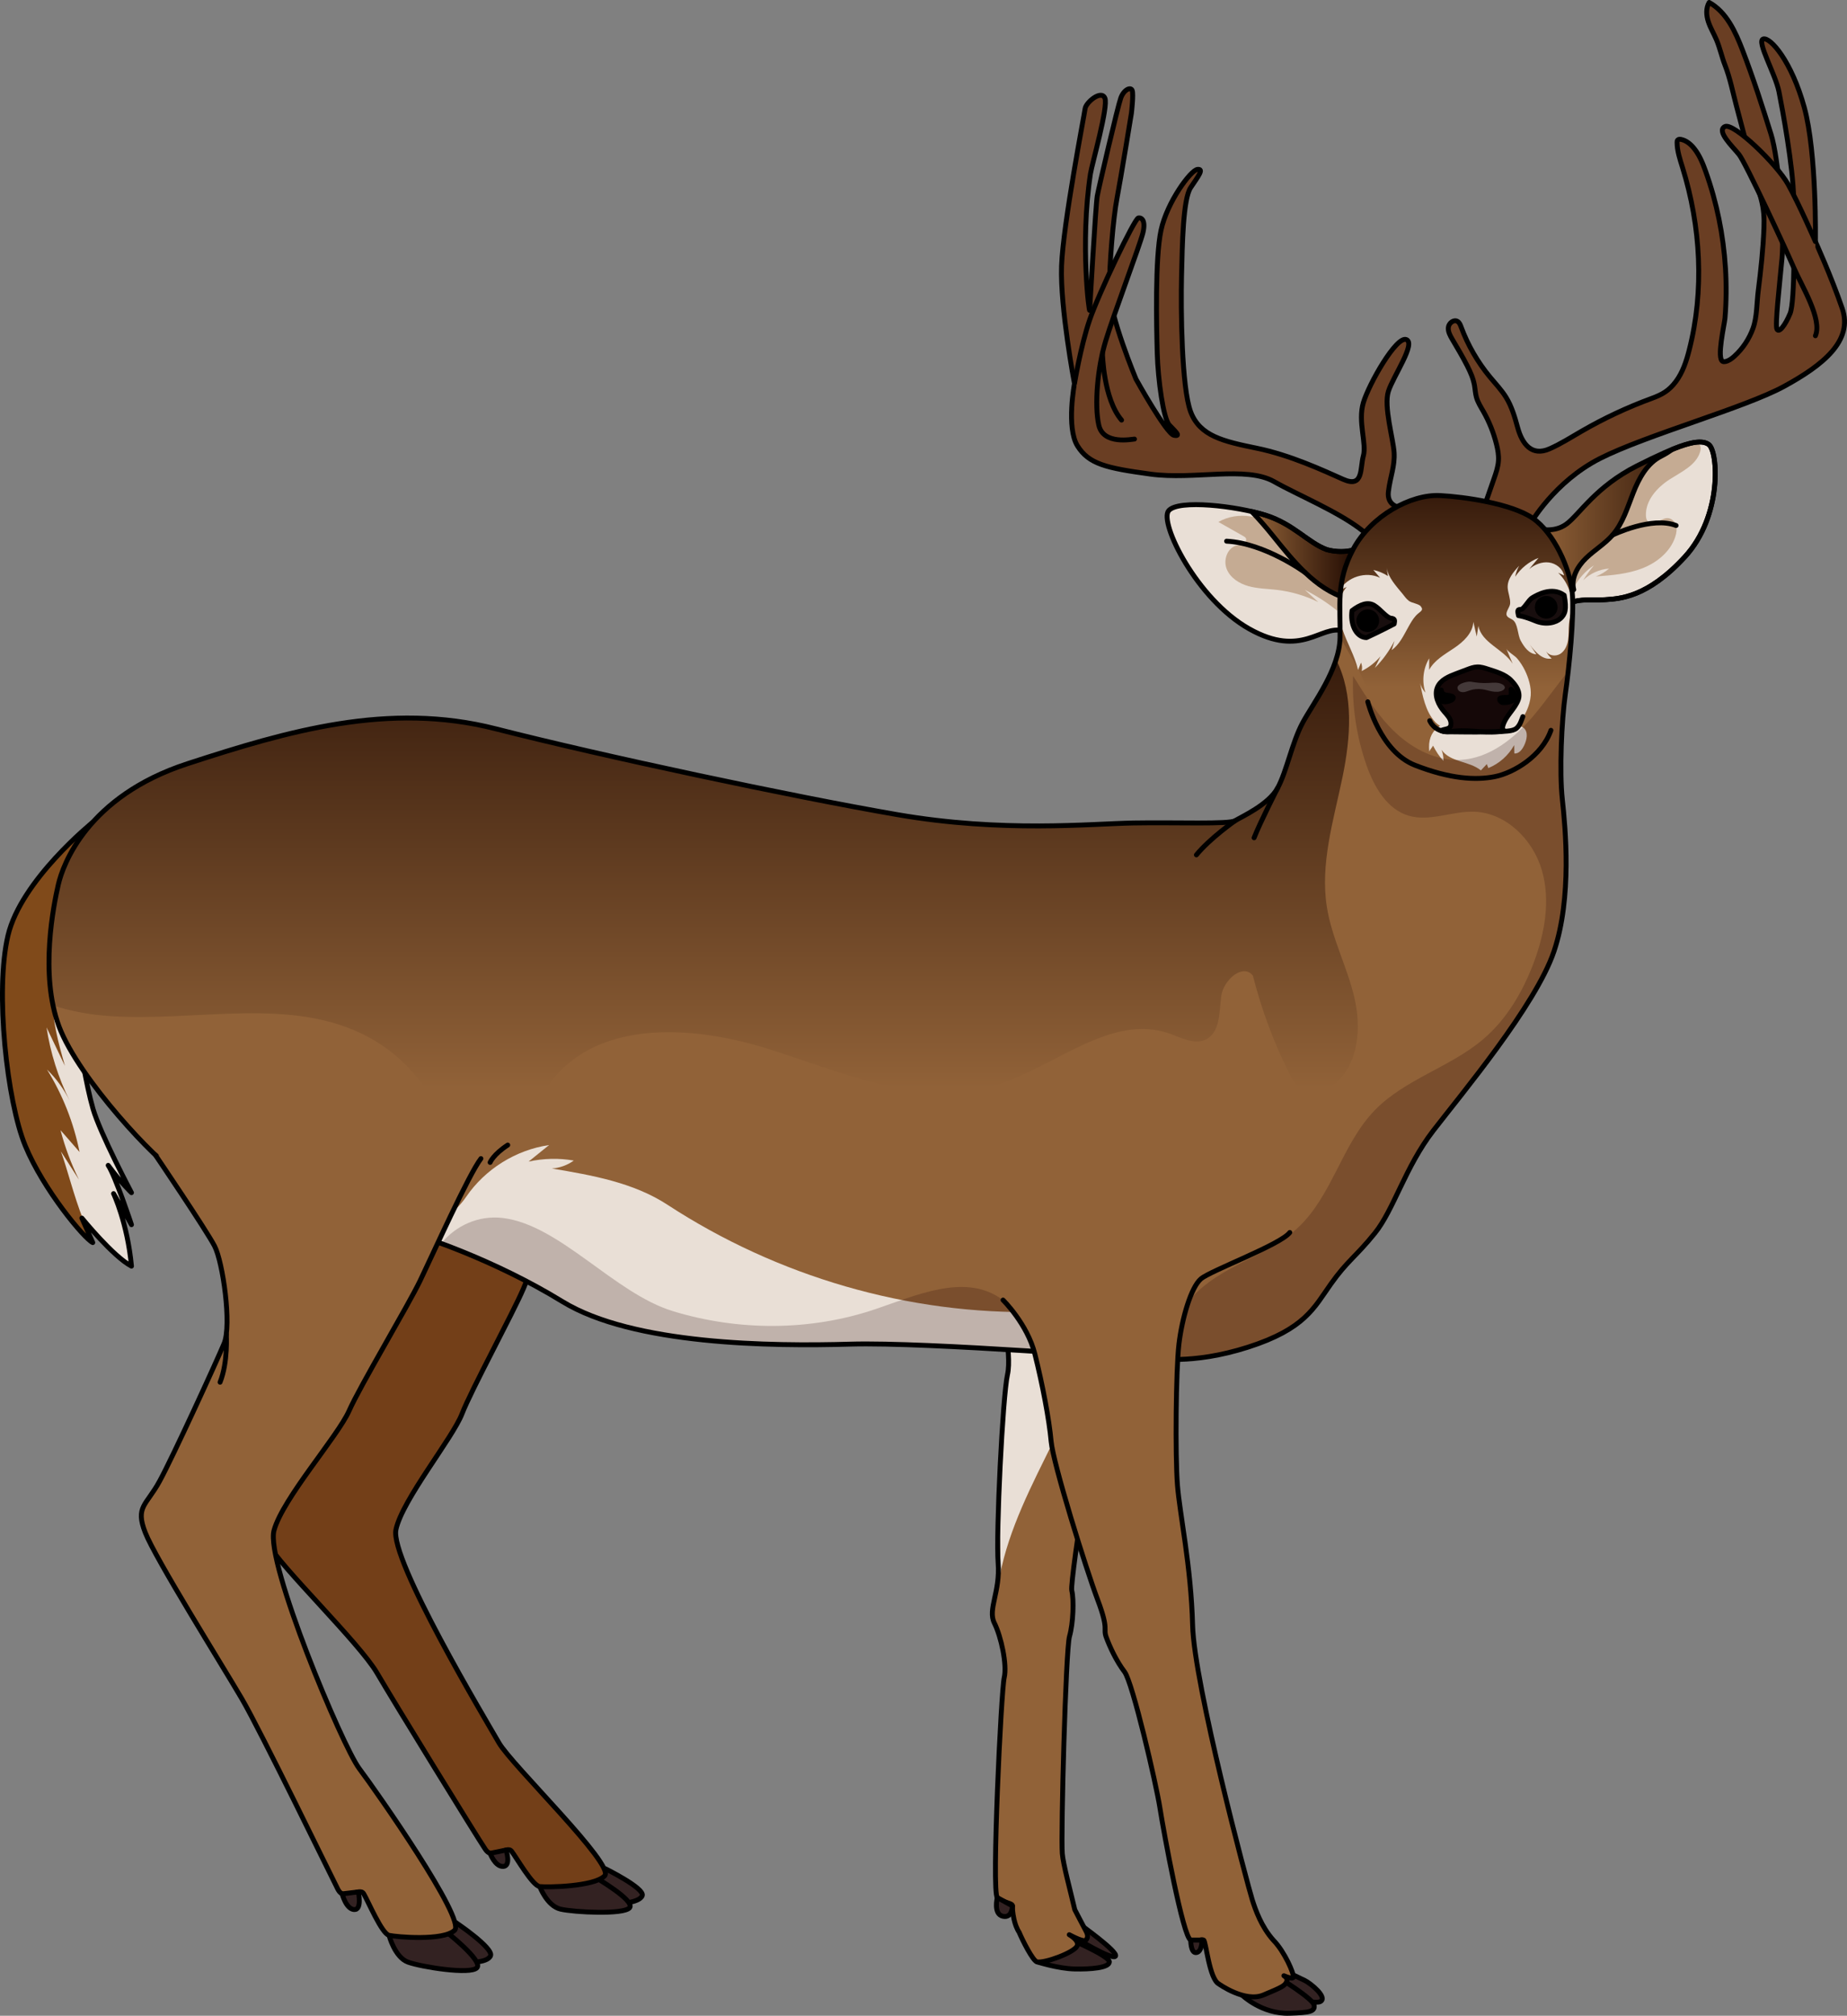 <?xml version="1.0" encoding="utf-8"?>
<!-- Generator: Adobe Illustrator 22.0.0, SVG Export Plug-In . SVG Version: 6.00 Build 0)  -->
<svg version="1.1" id="Layer_1" xmlns="http://www.w3.org/2000/svg" xmlns:xlink="http://www.w3.org/1999/xlink" x="0px" y="0px"
	 width="377.52px" height="411.747px" viewBox="0 0 377.52 411.747" enable-background="new 0 0 377.52 411.747"
	 xml:space="preserve">
<rect x="0" y="0" width="377.52" height="411.747" fill="#808080" stroke="none"/>
<g>
	<g>
		<path fill="#332222" stroke="#000000" stroke-linecap="round" stroke-linejoin="round" stroke-miterlimit="10" d="M93.182,392.719
			c0,0,7.737,5.192,7.081,6.78c-0.656,1.589-5.188,1.341-5.188,1.341l-6.604-3.85l-0.299-3.885L93.182,392.719z"/>
		<path fill="#332222" stroke="#000000" stroke-linecap="round" stroke-linejoin="round" stroke-miterlimit="10" d="M79.521,395.32
			c0,0,1.156,4.492,3.877,5.478s12.807,2.602,14.095,1.136c1.288-1.466-6.492-7.499-6.492-7.499L79.521,395.32z"/>
		<path fill="#332222" stroke="#000000" stroke-linecap="round" stroke-linejoin="round" stroke-miterlimit="10" d="
			M123.733,381.716c0,0,8.075,3.99,7.538,5.494c-0.537,1.505-5.066,1.705-5.066,1.705l-6.851-2.878l-0.58-3.5L123.733,381.716z"/>
		<path fill="#332222" stroke="#000000" stroke-linecap="round" stroke-linejoin="round" stroke-miterlimit="10" d="
			M110.328,385.361c0,0,1.476,3.971,4.256,4.612s12.933,1.162,14.108-0.291c1.175-1.453-7.004-6.202-7.004-6.202L110.328,385.361z"
			/>
		<path fill="#332222" stroke="#000000" stroke-linecap="round" stroke-linejoin="round" stroke-miterlimit="10" d="
			M262.375,402.494c0,0,3.178,1.477,4.354,2.068c1.177,0.591,4.649,3.396,3.181,4.267c-1.467,0.872-10.482-2.034-10.482-2.034
			L262.375,402.494z"/>
		<path fill="#332222" stroke="#000000" stroke-linecap="round" stroke-linejoin="round" stroke-miterlimit="10" d="
			M211.972,400.742c0,0,4.315,1.376,7.653,1.453c3.339,0.077,7.075-0.236,7.119-1.442s-7.968-4.601-7.968-4.601L211.972,400.742z"/>
		<path fill="#332222" stroke="#000000" stroke-linecap="round" stroke-linejoin="round" stroke-miterlimit="10" d="M219.58,395.709
			c0,0,7.708,4.744,8.415,3.882c0.706-0.862-7.478-6.657-7.478-6.657L219.58,395.709z"/>
		<path fill="#332222" stroke="#000000" stroke-linecap="round" stroke-linejoin="round" stroke-miterlimit="10" d="
			M253.887,407.537c0,0,4.011,3.89,9.67,3.704c4.133-0.136,5.282-0.347,5.035-1.674s-7.239-5.609-7.239-5.609L253.887,407.537z"/>
		<path fill="#733F18" d="M51.254,245.07c0,0,11.434,12.928,13.37,15.754c1.936,2.825,4.679,14.325,3.383,17.896
			s-8.731,21.999-11.083,26.792c-2.352,4.794-4.597,5.165-2.153,9.794c2.444,4.629,18.72,20.316,22.282,26.415
			c3.562,6.1,20.496,33.591,22.16,36.042c1.664,2.451,4.336-0.928,5.347,0.373c1.012,1.301,4.271,7.053,5.767,7.224
			c1.496,0.172,11.123,0.046,13.268-2.197c2.145-2.243-18.969-22.571-21.617-27.166c-2.648-4.595-22.347-37.468-21.048-43.556
			c1.299-6.087,11.585-18.696,13.495-23.626s10.43-20.602,12.545-25.566c2.114-4.964,8.322-20.672,10.536-23.765"/>
		<path fill="none" stroke="#000000" stroke-linecap="round" stroke-linejoin="round" stroke-miterlimit="10" d="M51.254,245.07
			c0,0,11.434,12.928,13.37,15.754c1.936,2.825,4.679,14.325,3.383,17.896s-8.731,21.999-11.083,26.792
			c-2.352,4.794-4.597,5.165-2.153,9.794c2.444,4.629,18.72,20.316,22.282,26.415c3.562,6.1,20.496,33.591,22.16,36.042
			c1.664,2.451,4.336-0.928,5.347,0.373c1.012,1.301,4.271,7.053,5.767,7.224c1.496,0.172,11.123,0.046,13.268-2.197
			c2.145-2.243-18.969-22.571-21.617-27.166c-2.648-4.595-22.347-37.468-21.048-43.556c1.299-6.087,11.585-18.696,13.495-23.626
			s10.43-20.602,12.545-25.566c2.114-4.964,8.322-20.672,10.536-23.765"/>
		<path fill="#332222" stroke="#000000" stroke-linecap="round" stroke-linejoin="round" stroke-miterlimit="10" d="
			M100.176,378.568c0,0,1.005,2.749,2.672,2.683c1.667-0.066,0.593-3.351,0.593-3.351L100.176,378.568z"/>
		<path fill="#6A3E23" d="M286.259,103.665c0,0-2.859-0.194-2.471-3.283c0.388-3.088,1.319-5.106,1.164-7.899
			s-2.172-9.466-1.164-12.57c1.009-3.104,5.676-9.776,3.652-10.552s-7.609,9-8.773,12.88s0.699,8.38,0,10.863
			c-0.699,2.483,0.077,6.673-4.113,4.811s-10.863-4.966-17.69-6.362c-6.828-1.397-11.638-2.483-13.501-7.449
			s-2.017-20.949-1.862-27.622s0.31-15.828,1.862-18.156c1.552-2.328,2.793-3.879,1.397-3.724
			c-1.397,0.155-6.207,6.673-7.449,12.414c-1.241,5.742-0.931,19.708-0.776,25.139c0.155,5.431,1.241,13.376,2.483,14.68
			c1.241,1.304,2.483,2.39,0.931,2.079c-1.552-0.31-7.759-11.483-7.759-11.483s-5.431-13.035-5.431-18.311
			s0.776-14.587,1.552-18.622c0.776-4.035,2.948-17.38,2.948-17.38s0.466-3.879,0.155-4.655c-0.31-0.776-1.707-0.155-2.328,1.552
			c-0.621,1.707-4.5,18.311-4.811,20.018c-0.31,1.707-1.552,23.277-1.552,23.277c-0.025,1.272-2.017-13.345,0.155-27.777
			c0.301-2.001,3.724-13.811,2.948-15.518s-3.879,0.931-4.035,2.173c-0.155,1.241-4.5,23.587-4.811,32.122
			s2.638,24.053,2.638,24.053s-1.707,9,0.621,12.725c2.328,3.724,5.897,4.525,14.897,5.754s19.553-1.719,25.294,1.539
			c4.907,2.785,13.215,6.137,18.239,10.153"/>
		<path fill="none" stroke="#000000" stroke-linecap="round" stroke-linejoin="round" stroke-miterlimit="10" d="M286.259,103.665
			c0,0-2.859-0.194-2.471-3.283c0.388-3.088,1.319-5.106,1.164-7.899s-2.172-9.466-1.164-12.57
			c1.009-3.104,5.676-9.776,3.652-10.552s-7.609,9-8.773,12.88s0.699,8.38,0,10.863c-0.699,2.483,0.077,6.673-4.113,4.811
			s-10.863-4.966-17.69-6.362c-6.828-1.397-11.638-2.483-13.501-7.449s-2.017-20.949-1.862-27.622s0.31-15.828,1.862-18.156
			c1.552-2.328,2.793-3.879,1.397-3.724c-1.397,0.155-6.207,6.673-7.449,12.414c-1.241,5.742-0.931,19.708-0.776,25.139
			c0.155,5.431,1.241,13.376,2.483,14.68c1.241,1.304,2.483,2.39,0.931,2.079c-1.552-0.31-7.759-11.483-7.759-11.483
			s-5.431-13.035-5.431-18.311s0.776-14.587,1.552-18.622c0.776-4.035,2.948-17.38,2.948-17.38s0.466-3.879,0.155-4.655
			c-0.31-0.776-1.707-0.155-2.328,1.552c-0.621,1.707-4.5,18.311-4.811,20.018c-0.31,1.707-1.552,23.277-1.552,23.277
			c-0.025,1.272-2.017-13.345,0.155-27.777c0.301-2.001,3.724-13.811,2.948-15.518s-3.879,0.931-4.035,2.173
			c-0.155,1.241-4.5,23.587-4.811,32.122s2.638,24.053,2.638,24.053s-1.707,9,0.621,12.725c2.328,3.724,5.897,4.525,14.897,5.754
			s19.553-1.719,25.294,1.539c4.907,2.785,13.215,6.137,18.239,10.153"/>
		<path fill="#6A3E23" d="M231.881,89.69c-0.466,0-6.362,1.272-7.293-2.855s-0.242-11.75,1.397-17.163
			c1.638-5.413,6.983-19.553,7.604-22.035c0.621-2.483-0.155-3.259-0.931-3.104c-0.776,0.155-8.069,15.363-9.931,20.794
			s-3.104,13.035-3.104,13.035"/>
		<path fill="none" stroke="#000000" stroke-linecap="round" stroke-linejoin="round" stroke-miterlimit="10" d="M231.881,89.69
			c-0.466,0-6.362,1.272-7.293-2.855s-0.242-11.75,1.397-17.163c1.638-5.413,6.983-19.553,7.604-22.035
			c0.621-2.483-0.155-3.259-0.931-3.104c-0.776,0.155-8.069,15.363-9.931,20.794s-3.104,13.035-3.104,13.035"/>
		<path fill="none" stroke="#000000" stroke-linecap="round" stroke-linejoin="round" stroke-miterlimit="10" d="M225.336,72.149
			c0,0,0.182,9.317,3.907,13.662"/>
		<path fill="#E9DFD6" d="M277.267,133.432c0,0,1.654-3.268-2.813-4.563c-4.466-1.295-8.334,5.65-19.109-0.407
			c-10.774-6.056-18.45-21.76-16.489-24.136c1.961-2.375,14.004-0.938,19.824,0.916c5.819,1.854,8.656,5.626,12.511,7.023
			c0,0,3.327,1.067,6.556-0.315"/>
		<path fill="#C5AB93" d="M273.294,124.725c-2.035-1.633-4.241-3.053-6.571-4.228c0.907,0.829,1.814,1.657,2.721,2.486
			c-2.652-1.303-5.527-2.15-8.462-2.493c-1.947-0.227-3.934-0.238-5.821-0.767c-1.887-0.53-3.728-1.699-4.443-3.524
			c-0.715-1.825,0.149-4.29,2.046-4.784c0.454-0.118,0.943-0.126,1.363-0.335c0.42-0.209,0.745-0.736,0.518-1.147
			c-0.108-0.195-0.311-0.314-0.505-0.423c-1.701-0.964-3.403-1.928-5.104-2.892c3.949-2.277,9.44-1.399,12.482,1.996
			c2.141,2.39,5.031,2.967,7.191,5.34c1.098,1.206,1.921,2.631,2.881,3.949c0.962,1.321,2.063,2.537,3.224,3.687"/>
		<linearGradient id="SVGID_1_" gradientUnits="userSpaceOnUse" x1="255.823" y1="115.244" x2="277.747" y2="115.244">
			<stop  offset="0" style="stop-color:#916238"/>
			<stop  offset="1" style="stop-color:#1E0800"/>
		</linearGradient>
		<path fill="url(#SVGID_1_)" d="M271.191,112.266c-3.854-1.398-6.691-5.169-12.511-7.023c-0.837-0.267-1.811-0.522-2.857-0.762
			c1.572,1.598,3.036,3.33,4.422,5.045c4.153,5.138,8.543,10.681,14.842,12.673c0.366,1.583-0.517,0.903,0.539,2.138
			c0.492,0.576,1.153,1.249,1.807,1.669l0.314-14.056C274.517,113.333,271.191,112.266,271.191,112.266z"/>
		<path fill="none" stroke="#000000" stroke-linecap="round" stroke-linejoin="round" stroke-miterlimit="10" d="M271.191,112.266
			c-3.854-1.398-6.691-5.169-12.511-7.023c-0.837-0.267-1.811-0.522-2.857-0.762c1.572,1.598,3.036,3.33,4.422,5.045
			c4.153,5.138,8.543,10.681,14.842,12.673c0.366,1.583-0.517,0.903,0.539,2.138c0.492,0.576,1.153,1.249,1.807,1.669l0.314-14.056
			C274.517,113.333,271.191,112.266,271.191,112.266z"/>
		<path fill="none" stroke="#000000" stroke-linecap="round" stroke-linejoin="round" stroke-miterlimit="10" d="M277.267,133.432
			c0,0,1.654-3.268-2.813-4.563c-4.466-1.295-8.334,5.65-19.109-0.407c-10.774-6.056-18.45-21.76-16.489-24.136
			c1.961-2.375,14.004-0.938,19.824,0.916c5.819,1.854,8.656,5.626,12.511,7.023c0,0,3.327,1.067,6.556-0.315"/>
		<path fill="#6A3E23" d="M312.817,106.967c0,0,4.862-8.587,14.276-13.345c9.414-4.759,29.588-10.345,37.553-14.69
			c7.966-4.345,14.173-9.311,11.897-15.932s-5.483-13.656-5.483-13.656s0.31-18.001-2.276-27.415
			c-2.586-9.414-6.931-14.38-8.38-13.966c-1.448,0.414,2.483,7.138,3.207,10.759c0.724,3.621,2.897,15.414,3,21.725
			c0.103,6.311,0.31,21.104-0.724,23.587c-1.035,2.483-2.276,4.035-2.69,3.207c-0.414-0.828,0.517-8.88,1.035-14.475
			s-0.672-20.308-2.24-25.336c-1.798-5.766-3.651-11.518-5.819-17.155c-1.458-3.791-3.275-7.811-6.83-9.775
			c-0.686,1.162-0.592,2.64-0.172,3.923c0.42,1.283,1.132,2.448,1.66,3.69c0.716,1.687,1.086,3.501,1.755,5.207
			c1.045,2.662,1.601,5.569,2.334,8.333c1.131,4.264,2.262,8.527,3.392,12.791c0.551,2.078,1.103,4.156,1.654,6.235
			c0.55,2.075,0.66,3.774,0.574,5.934c-0.169,4.264-0.62,8.511-1.159,12.742c-0.312,2.453-0.237,5.39-1.07,7.695
			c-0.788,2.181-2.102,4.176-3.826,5.731c-0.531,0.479-1.128,0.931-1.829,1.069c-0.167,0.033-0.344,0.046-0.504-0.011
			c-1.355-0.486,0.33-7.636,0.429-8.862c0.273-3.403,0.303-6.825,0.092-10.233c-0.417-6.735-1.774-13.414-4.055-19.765
			c-0.596-1.66-1.27-3.327-2.381-4.697c-0.683-0.843-1.571-1.582-2.633-1.803c-0.245-0.051-0.542-0.057-0.701,0.137
			c-0.107,0.131-0.117,0.314-0.116,0.483c0.007,1.748,0.587,3.436,1.106,5.105c3.746,12.058,4.493,25.144,1.353,37.373
			c-0.573,2.231-1.322,4.517-2.72,6.379c-1.402,1.867-2.79,2.642-4.929,3.425c-4.961,1.817-9.764,4.063-14.336,6.709
			c-2.148,1.243-4.253,2.578-6.522,3.583c-3.714,1.646-5.638-1.054-6.539-4.338c-0.582-2.119-1.199-4.262-2.346-6.137
			c-0.929-1.518-2.175-2.81-3.31-4.18c-2.523-3.044-4.526-6.516-5.899-10.223c-0.161-0.435-0.341-0.907-0.739-1.144
			c-0.75-0.447-1.748,0.323-1.864,1.188c-0.116,0.865,0.339,1.693,0.781,2.445c1.058,1.802,2.137,3.594,3.081,5.458
			c0.634,1.251,1.212,2.55,1.461,3.93c0.148,0.819,0.179,1.661,0.401,2.462c0.291,1.046,0.893,1.973,1.429,2.917
			c1.195,2.101,2.099,4.367,2.68,6.713c0.27,1.093,0.472,2.216,0.402,3.34c-0.079,1.276-0.505,2.502-0.926,3.709
			c-0.84,2.407-1.68,4.813-2.52,7.22"/>
		<path fill="none" stroke="#000000" stroke-linecap="round" stroke-linejoin="round" stroke-miterlimit="10" d="M312.817,106.967
			c0,0,4.862-8.587,14.276-13.345c9.414-4.759,29.588-10.345,37.553-14.69c7.966-4.345,14.173-9.311,11.897-15.932
			s-5.483-13.656-5.483-13.656s0.31-18.001-2.276-27.415c-2.586-9.414-6.931-14.38-8.38-13.966
			c-1.448,0.414,2.483,7.138,3.207,10.759c0.724,3.621,2.897,15.414,3,21.725c0.103,6.311,0.31,21.104-0.724,23.587
			c-1.035,2.483-2.276,4.035-2.69,3.207c-0.414-0.828,0.517-8.88,1.035-14.475s-0.672-20.308-2.24-25.336
			c-1.798-5.766-3.651-11.518-5.819-17.155c-1.458-3.791-3.275-7.811-6.83-9.775c-0.686,1.162-0.592,2.64-0.172,3.923
			c0.42,1.283,1.132,2.448,1.66,3.69c0.716,1.687,1.086,3.501,1.755,5.207c1.045,2.662,1.601,5.569,2.334,8.333
			c1.131,4.264,2.262,8.527,3.392,12.791c0.551,2.078,1.103,4.156,1.654,6.235c0.55,2.075,0.66,3.774,0.574,5.934
			c-0.169,4.264-0.62,8.511-1.159,12.742c-0.312,2.453-0.237,5.39-1.07,7.695c-0.788,2.181-2.102,4.176-3.826,5.731
			c-0.531,0.479-1.128,0.931-1.829,1.069c-0.167,0.033-0.344,0.046-0.504-0.011c-1.355-0.486,0.33-7.636,0.429-8.862
			c0.273-3.403,0.303-6.825,0.092-10.233c-0.417-6.735-1.774-13.414-4.055-19.765c-0.596-1.66-1.27-3.327-2.381-4.697
			c-0.683-0.843-1.571-1.582-2.633-1.803c-0.245-0.051-0.542-0.057-0.701,0.137c-0.107,0.131-0.117,0.314-0.116,0.483
			c0.007,1.748,0.587,3.436,1.106,5.105c3.746,12.058,4.493,25.144,1.353,37.373c-0.573,2.231-1.322,4.517-2.72,6.379
			c-1.402,1.867-2.79,2.642-4.929,3.425c-4.961,1.817-9.764,4.063-14.336,6.709c-2.148,1.243-4.253,2.578-6.522,3.583
			c-3.714,1.646-5.638-1.054-6.539-4.338c-0.582-2.119-1.199-4.262-2.346-6.137c-0.929-1.518-2.175-2.81-3.31-4.18
			c-2.523-3.044-4.526-6.516-5.899-10.223c-0.161-0.435-0.341-0.907-0.739-1.144c-0.75-0.447-1.748,0.323-1.864,1.188
			c-0.116,0.865,0.339,1.693,0.781,2.445c1.058,1.802,2.137,3.594,3.081,5.458c0.634,1.251,1.212,2.55,1.461,3.93
			c0.148,0.819,0.179,1.661,0.401,2.462c0.291,1.046,0.893,1.973,1.429,2.917c1.195,2.101,2.099,4.367,2.68,6.713
			c0.27,1.093,0.472,2.216,0.402,3.34c-0.079,1.276-0.505,2.502-0.926,3.709c-0.84,2.407-1.68,4.813-2.52,7.22"/>
		<path fill="#804A1A" d="M18.962,167.959c0,0-14.641,11.779-17.331,23.131c-2.69,11.353-0.207,33.865,3.517,42.909
			c3.724,9.044,12.109,19.049,13.813,19.819c-2.227-5.003-2.227-5.003-2.227-5.003s6.414,7.889,10.138,9.813
			c-0.828-8.851-3.66-14.816-3.66-14.816l3.66,6.35c0,0-3.31-10.006-4.759-12.122c2.69,3.656,4.759,5.58,4.759,5.58
			s-6.414-12.122-7.862-17.125c-1.448-5.003-2.69-13.201-2.69-13.201l3.104-11.62L18.962,167.959z"/>
		<path fill="#E9DFD6" d="M26.874,243.62c0,0-6.414-12.122-7.862-17.125c-1.448-5.003-2.69-13.201-2.69-13.201l3.104-11.62
			l-0.012-0.862c-1.127-3.44-2.255-6.879-3.382-10.319c-3.641,3.174-5.253,8.192-5.321,13.022c-0.068,4.83,1.229,9.565,2.562,14.208
			c-1.254-2.621-2.508-5.241-3.762-7.862c0.79,5.201,2.392,10.277,4.731,14.989c-1.164-2.372-2.74-4.541-4.635-6.381
			c3.197,5.157,5.462,10.891,6.652,16.841c-1.297-1.485-2.593-2.969-3.89-4.454c0.911,3.482,2.175,6.872,3.768,10.101
			c-1.231-1.923-2.462-3.847-3.692-5.77c1.341,3.67,2.634,9.087,4.568,13.966c1.266,1.522,6.596,7.79,9.861,9.477
			c-0.828-8.851-3.66-14.816-3.66-14.816l3.66,6.35c0,0-3.311-10.006-4.759-12.122C24.804,241.696,26.874,243.62,26.874,243.62z"/>
		<path fill="none" stroke="#000000" stroke-linecap="round" stroke-linejoin="round" stroke-miterlimit="10" d="M18.962,167.959
			c0,0-14.641,11.779-17.331,23.131c-2.69,11.353-0.207,33.865,3.517,42.909c3.724,9.044,12.109,19.049,13.813,19.819
			c-2.227-5.003-2.227-5.003-2.227-5.003s6.414,7.889,10.138,9.813c-0.828-8.851-3.66-14.816-3.66-14.816l3.66,6.35
			c0,0-3.31-10.006-4.759-12.122c2.69,3.656,4.759,5.58,4.759,5.58s-6.414-12.122-7.862-17.125
			c-1.448-5.003-2.69-13.201-2.69-13.201l3.104-11.62L18.962,167.959z"/>
		<path fill="#916238" d="M229.463,264.797l-25.449,1.086c0.466,0.155,2.897,10.552,1.914,14.897
			c-0.983,4.345-2.379,32.588-1.914,38.484c0.466,5.897-2.173,9.466-0.776,12.259c1.397,2.793,2.638,8.535,2.017,11.173
			c-0.621,2.638-2.603,43.826-1.415,44.912c1.188,1.086,3.154,1.086,3.102,1.707c-0.023,0.273,0.025,1.42,0.311,2.697l-0.001,0
			c0,0,0.002,0.005,0.002,0.005c0.206,0.921,0.539,1.906,1.056,2.684c0.693,1.642,2.814,5.877,3.661,6.04
			c1.588,0.306,7.474-1.874,8.162-3.198c0.481-0.926-0.777-1.867-1.579-2.35c1.015,0.54,2.988,1.512,3.382,1.121
			c0.534-0.531,0.404-1.196,0.011-1.91c-0.393-0.714-2.261-4.317-2.261-4.317l-0.001,0c-0.96-4.119-2.375-9.241-2.554-11.479
			c-0.31-3.879,0.693-41.62,1.468-44.333c0.776-2.714,0.931-7.524,0.466-9.386c-0.466-1.862,6.362-44.729,7.138-47.678
			C226.98,274.263,229.463,264.797,229.463,264.797z"/>
		<path fill="#E9DFD6" d="M205.928,280.781c-0.715,3.16-1.647,18.951-1.925,29.602c0,0,0.717,5.659,0.368,11.421
			c3.75-19.253,18.616-35.383,20.253-54.93c0.052-0.618,0.084-1.247,0.086-1.875l-20.696,0.883
			C204.479,266.039,206.91,276.436,205.928,280.781z"/>
		<path fill="none" stroke="#000000" stroke-linecap="round" stroke-linejoin="round" stroke-miterlimit="10" d="M229.463,264.797
			l-25.449,1.086c0.466,0.155,2.897,10.552,1.914,14.897c-0.983,4.345-2.379,32.588-1.914,38.484
			c0.466,5.897-2.173,9.466-0.776,12.259c1.397,2.793,2.638,8.535,2.017,11.173c-0.621,2.638-2.603,43.826-1.415,44.912
			c1.188,1.086,3.154,1.086,3.102,1.707c-0.023,0.273,0.025,1.42,0.311,2.697l-0.001,0c0,0,0.002,0.005,0.002,0.005
			c0.206,0.921,0.539,1.906,1.056,2.684c0.693,1.642,2.814,5.877,3.661,6.04c1.588,0.306,7.474-1.874,8.162-3.198
			c0.481-0.926-0.777-1.867-1.579-2.35c1.015,0.54,2.988,1.512,3.382,1.121c0.534-0.531,0.404-1.196,0.011-1.91
			c-0.393-0.714-2.261-4.317-2.261-4.317l-0.001,0c-0.96-4.119-2.375-9.241-2.554-11.479c-0.31-3.879,0.693-41.62,1.468-44.333
			c0.776-2.714,0.931-7.524,0.466-9.386c-0.466-1.862,6.362-44.729,7.138-47.678C226.98,274.263,229.463,264.797,229.463,264.797z"
			/>
		<path fill="#332222" stroke="#000000" stroke-linecap="round" stroke-linejoin="round" stroke-miterlimit="10" d="M203.84,387.609
			c0,0-0.849,3.348,1.115,3.813s1.987-2.107,1.987-2.107L203.84,387.609z"/>
		<linearGradient id="SVGID_2_" gradientUnits="userSpaceOnUse" x1="314.344" y1="107.352" x2="350.594" y2="107.352">
			<stop  offset="0" style="stop-color:#916238"/>
			<stop  offset="1" style="stop-color:#1E0800"/>
		</linearGradient>
		<path fill="url(#SVGID_2_)" d="M314.344,107.95c0,0,3.182,1.046,5.838-0.91c2.656-1.957,5.934-7.599,14.391-11.871
			c8.457-4.272,12.788-5.776,14.695-4.37s2.824,14.564-4.889,22.948c-7.713,8.383-13.332,8.534-16.309,8.75
			c-2.977,0.217-6.881-0.579-8.649,1.92"/>
		<path fill="#E9DFD6" d="M349.268,90.799c-1.254-0.925-3.568-0.582-7.406,0.971c-0.736,0.511-1.499,0.999-2.331,1.414
			c-2.876,1.434-4.532,4.5-5.708,7.491c-1.176,2.99-2.108,6.183-4.216,8.609c-1.58,1.817-3.709,3.066-5.44,4.74
			c-1.731,1.674-3.102,4.088-2.495,6.419l-2.9,1.87l0.507,1.644c0.082,0.11,0.177,0.207,0.264,0.312
			c1.818-2.309,5.613-1.56,8.526-1.772c2.977-0.217,8.596-0.367,16.309-8.75C352.092,105.363,351.174,92.205,349.268,90.799z"/>
		<g>
			<g>
				<path fill="#C5AB93" d="M341.316,97.893c2.394-1.533,5.347-2.861,6.178-5.579c0.136-0.446,0.199-0.954-0.031-1.359
					c-0.167-0.295-0.46-0.478-0.779-0.611c-1.239,0.143-2.818,0.616-4.821,1.427c-0.736,0.511-1.499,0.999-2.331,1.414
					c-2.876,1.434-4.532,4.5-5.708,7.491c-1.176,2.99-2.108,6.183-4.216,8.609c-1.58,1.817-3.709,3.066-5.44,4.74
					c-1.654,1.6-2.959,3.876-2.544,6.109c0.967-1.87,2.401-3.498,4.17-4.639c-0.805,0.948-1.536,1.957-2.187,3.017
					c1.415-1.371,3.32-2.226,5.285-2.37c-0.798,0.685-1.715,1.232-2.696,1.61c3.207-0.24,6.469-0.493,9.468-1.654
					c2.999-1.162,5.752-3.388,6.754-6.444c0.244-0.744,0.379-1.554,0.167-2.307s-0.841-1.427-1.62-1.501
					c-0.743-0.071-1.418,0.385-2.094,0.703c-0.676,0.318-1.582,0.467-2.087-0.083c-0.278-0.304-0.35-0.742-0.364-1.154
					C336.316,102.21,338.704,99.566,341.316,97.893z"/>
				<path fill="#C5AB93" d="M321.285,120.769c0.018-0.04,0.044-0.076,0.062-0.116l-0.085,0.055L321.285,120.769z"/>
			</g>
		</g>
		<path fill="none" stroke="#000000" stroke-linecap="round" stroke-linejoin="round" stroke-miterlimit="10" d="M349.268,90.799
			c-1.254-0.925-3.568-0.582-7.406,0.971c-0.736,0.511-1.499,0.999-2.331,1.414c-2.876,1.434-4.532,4.5-5.708,7.491
			c-1.176,2.99-2.108,6.183-4.216,8.609c-1.58,1.817-3.709,3.066-5.44,4.74c-1.731,1.674-3.102,4.088-2.495,6.419l-2.9,1.87
			l0.507,1.644c0.082,0.11,0.177,0.207,0.264,0.312c1.818-2.309,5.613-1.56,8.526-1.772c2.977-0.217,8.596-0.367,16.309-8.75
			C352.092,105.363,351.174,92.205,349.268,90.799z"/>
		<path fill="none" stroke="#000000" stroke-linecap="round" stroke-linejoin="round" stroke-miterlimit="10" d="M314.344,107.95
			c0,0,3.182,1.046,5.838-0.91c2.656-1.957,5.934-7.599,14.391-11.871c8.457-4.272,12.788-5.776,14.695-4.37
			s2.824,14.564-4.889,22.948c-7.713,8.383-13.332,8.534-16.309,8.75c-2.977,0.217-6.881-0.579-8.649,1.92"/>
		<path fill="#916238" d="M294.351,101.225c4.981,0.257,14.587,1.645,18.932,4.624c4.345,2.979,7.604,10.273,8.069,15.083
			c0.466,4.811-0.621,15.363-1.397,20.794s-1.241,15.828-0.621,21.57c0.621,5.742,2.017,20.018-1.707,31.036
			s-18.932,29.174-24.673,36.622s-8.069,16.139-11.949,20.949s-5.586,5.586-9,10.397c-3.414,4.811-5.276,9.156-16.915,12.88
			c-11.638,3.724-18.932,2.173-20.484,2.328c-1.552,0.155-44.692-3.414-60.83-2.948s-44.381,0.155-58.813-8.69
			s-29.019-13.345-29.019-13.345s-45.933-11.018-49.813-13.035c-3.879-2.017-20.018-19.087-24.053-29.794
			s-1.086-24.984-0.155-29.019c0.931-4.035,5.897-18.001,26.38-24.674c20.484-6.673,41.123-12.725,63.003-7.138
			s60.52,13.811,82.09,17.535s39.571,1.862,48.261,1.707c8.69-0.155,19.553,0.31,20.794-0.466c1.241-0.776,6.828-3.259,8.69-6.673
			s2.948-9.311,5.121-13.345c2.173-4.035,7.518-10.902,7.638-17.4c0.121-6.498-0.902-11.362,2.713-18.085
			S288.347,100.915,294.351,101.225z"/>
		<linearGradient id="SVGID_3_" gradientUnits="userSpaceOnUse" x1="143.772" y1="222.317" x2="143.772" y2="110.281">
			<stop  offset="0" style="stop-color:#916238"/>
			<stop  offset="1" style="stop-color:#1E0800"/>
		</linearGradient>
		<path fill="url(#SVGID_3_)" d="M272.854,221.369c4.901-4.099,5.431-11.537,3.941-17.75c-1.49-6.213-4.573-12.004-5.582-18.313
			c-1.416-8.861,1.369-17.77,3.188-26.557c1.657-8.006,2.349-16.875-1.318-24.027c-1.601,5.005-5.148,9.794-6.821,12.902
			c-2.173,4.035-3.259,9.931-5.121,13.345s-7.449,5.897-8.69,6.673c-1.241,0.776-12.104,0.31-20.794,0.466
			c-8.69,0.155-26.691,2.017-48.261-1.707s-60.21-11.949-82.09-17.535s-42.519,0.466-63.003,7.138
			c-20.484,6.673-25.449,20.639-26.38,24.674c-0.81,3.51-3.142,14.77-1.079,24.69c3.694,1.231,7.636,1.907,11.494,2.18
			c17.899,1.265,37.247-4.193,53.037,4.33c7.691,4.152,13.606,11.476,16.045,19.869c1.382,4.755,4.212,11.41,8.832,9.629
			c1.363-0.525,2.32-1.75,3.112-2.977c3.67-5.685,5.333-12.574,9.562-17.856c9.939-12.411,29.19-11.032,44.341-6.21
			c15.151,4.822,31.09,11.991,46.292,7.331c12.111-3.713,23.538-14.734,35.488-10.535c2.44,0.858,5.101,2.337,7.426,1.204
			c2.957-1.441,2.716-5.599,3.141-8.861c0.425-3.262,4.437-6.781,6.466-4.192c1.761,6.934,4.274,13.677,7.48,20.073
			c0.592,1.182,1.252,2.402,2.352,3.135C268.006,223.881,270.925,222.983,272.854,221.369z"/>
		<linearGradient id="SVGID_4_" gradientUnits="userSpaceOnUse" x1="297.659" y1="140.379" x2="297.659" y2="91.233">
			<stop  offset="0" style="stop-color:#916238"/>
			<stop  offset="1" style="stop-color:#1E0800"/>
		</linearGradient>
		<path fill="url(#SVGID_4_)" d="M321.352,120.933c-0.466-4.811-3.724-12.104-8.069-15.083c-4.345-2.979-13.951-4.367-18.932-4.624
			c-6.004-0.31-14.121,4.19-17.736,10.913c-3.565,6.632-2.621,11.458-2.711,17.823c0.236,0.503,0.477,1.003,0.737,1.493
			c1.332,2.51,2.973,4.867,4.028,7.505c1.201,3.004,1.601,6.277,2.767,9.295c0.792,2.048,2.053,4.085,3.878,5.365
			c1.344,0.943,2.836,1.038,4.317,1.642c4.386,1.79,8.156,3.236,13.031,2.63c5.288-0.657,10.251-3.262,14.079-6.968
			c0.919-0.89,1.768-1.847,2.595-2.823c0.159-2.42,0.374-4.648,0.62-6.374C320.731,136.296,321.818,125.743,321.352,120.933z"/>
		<path fill="#E9DFD6" d="M295.042,155.408c0.012-0.762-0.119-1.525-0.384-2.239c1.713,2.544,5.652,2.254,8.026,4.197
			c0.405-0.429,0.811-0.857,1.216-1.286c0.105,0.27,0.21,0.54,0.314,0.811c2.221-0.906,4.117-2.589,5.28-4.687
			c0.01,0.566,0.02,1.131,0.03,1.697c0.908,0.119,1.597-0.786,1.997-1.61c0.568-1.171,0.904-2.778-0.096-3.611
			c-0.405-0.337-0.944-0.456-1.461-0.555c-5.145-0.984-18.884-3.756-17.815,5.393c0.14-0.411,0.582-0.819,0.76-1.209
			C293.496,153.42,294.139,154.502,295.042,155.408z"/>
		<path opacity="0.2" fill="#1E0000" d="M319.335,163.297c-0.621-5.742-0.155-16.139,0.621-21.57
			c0.184-1.287,0.385-2.867,0.579-4.584c-2.431,2.928-4.604,6.109-7.062,9.024c-3.852,4.569-8.929,8.711-14.896,9.04
			c-4.888,0.27-9.621-2.121-13.212-5.448c-3.591-3.326-6.22-7.538-8.804-11.694c-0.236,6.209,0.711,12.462,2.775,18.323
			c1.543,4.381,4.175,8.951,8.636,10.244c4.324,1.254,8.884-0.988,13.383-0.826c6.484,0.234,11.961,5.685,13.785,11.911
			s0.596,12.978-1.698,19.047c-2.201,5.821-5.451,11.367-10.172,15.421c-6.777,5.819-16.128,8.222-22.327,14.654
			c-6.627,6.876-8.636,17.332-15.589,23.879c-3.473,3.27-7.901,5.289-12.13,7.496c-4.229,2.207-8.475,4.786-11.124,8.753
			c-2.079,3.113-2.891,7.289-1.685,10.726c3.523-0.045,8.476-0.527,14.677-2.511c11.638-3.724,13.501-8.069,16.915-12.88
			c3.414-4.811,5.121-5.586,9-10.397s6.207-13.501,11.949-20.949s20.949-25.605,24.673-36.622S319.955,169.038,319.335,163.297z"/>
		<path fill="#E9DFD6" d="M290.214,139.285c0.159,0.819,0.56,1.589,1.14,2.187c-0.768-2.296-0.479-4.923,0.77-6.997
			c-0.004,0.785-0.008,1.57-0.012,2.355c1.092-2.014,3.228-3.181,5.126-4.464s3.797-3.056,3.907-5.344
			c0.231,1.003,0.462,2.005,0.693,3.008c0.113-0.731,0.225-1.462,0.338-2.193c0.649,3.487,5.121,4.738,7.004,7.744
			c-0.428-1.022-0.857-2.044-1.285-3.066c0.247,0.589,1.707,1.404,2.18,1.958c0.637,0.746,1.175,1.576,1.605,2.457
			c0.755,1.546,1.328,3.434,1.193,5.155c-0.04,0.514-0.135,1.041-0.28,1.568c-0.449,1.635-1.342,3.287-2.593,4.45
			c-1.645,1.529-3.934,0.942-5.935,0.926c-3.048-0.025-8.518,0.854-10.73-1.555C291.344,145.306,290.754,142.073,290.214,139.285z"
			/>
		<path fill="#150808" d="M296.565,147.617c-0.089-0.879-0.771-1.559-1.35-2.226c-1.208-1.393-2.134-3.36-1.39-5.046
			c0.646-1.464,2.29-2.164,3.788-2.729c0.753-0.284,1.506-0.569,2.259-0.853c0.668-0.252,1.352-0.508,2.066-0.531
			c0.752-0.024,1.486,0.212,2.202,0.446c1.599,0.522,3.556,1.057,4.752,2.317c0.499,0.525,0.974,1.087,1.278,1.744
			c0.303,0.658,0.42,1.427,0.184,2.112c-0.683,1.985-2.584,3.306-3.182,5.435c-0.11,0.39-0.068,0.97,0.336,1.002
			c-3.336,0.695-6.806-0.299-10.196,0.053c-0.904,0.094-1.915,0.312-2.771-0.096C295.345,148.774,296.706,149.124,296.565,147.617z"
			/>
		<path fill="#E9DFD6" d="M283.411,115.908c0.093,0.588,0.186,1.175,0.279,1.763c-0.902-0.596-1.918-1.02-2.976-1.242
			c0.457,0.532,0.913,1.065,1.37,1.597c-2.879-1.405-6.757-0.184-8.311,2.617c0.493-0.253,0.987-0.506,1.48-0.758
			c-1.976,2.265-1.833,5.711-0.893,8.566c0.941,2.855,2.551,5.479,3.226,8.408c0.201-0.504,0.403-1.009,0.604-1.513
			c0.223,0.543,0.269,1.157,0.13,1.727c1.474-0.732,2.796-1.766,3.861-3.02c-0.386,0.792-0.772,1.584-1.158,2.375
			c1.614-1.626,2.974-3.503,4.016-5.543c-0.197,0.641-0.394,1.281-0.59,1.922c1.587-1.157,2.391-2.899,3.32-4.564
			c0.476-0.853,0.946-1.721,1.604-2.453c0.826-0.92,1.754-1.021,1.019-1.95c-0.403-0.509-1.826-0.654-2.417-1.098
			c-0.544-0.408-0.875-0.923-1.299-1.441C285.387,119.723,283.743,117.996,283.411,115.908z"/>
		<path fill="#E9DFD6" d="M308.166,120.101c-0.124-1.751,1.154-3.254,2.351-4.539c-0.397,0.693-0.674,1.454-0.815,2.241
			c1.145-1.729,2.834-3.092,4.767-3.845c-0.635,0.761-1.27,1.523-1.905,2.284c1.114-0.936,2.578-1.527,4.022-1.349
			c1.444,0.178,2.809,1.237,3.103,2.662c-0.402-0.186-0.805-0.373-1.207-0.559c1.936,1.835,2.966,4.584,2.713,7.24
			c-0.099,1.04-0.383,2.056-0.49,3.095c-0.117,1.125-0.027,2.267-0.195,3.386c-0.168,1.118-0.655,2.267-1.619,2.859
			c-0.964,0.591-2.457,0.36-2.923-0.671c0.267,0.616,0.678,1.168,1.192,1.599c-1.834,0.378-3.372-1.322-4.471-2.838
			c0.448,0.666,0.897,1.332,1.345,1.998c-1.568-0.119-2.52-1.545-3.207-2.796c-0.665-1.211-0.538-3.537-1.673-4.274
			c-0.413-0.268-0.96-0.411-1.172-0.856c-0.33-0.695,0.615-1.677,0.683-2.415C308.756,122.315,308.238,121.121,308.166,120.101z"/>
		<path fill="#180E0E" stroke="#000000" stroke-linecap="round" stroke-linejoin="round" stroke-miterlimit="10" d="
			M310.377,125.754c-0.163-0.782-0.321-1.319,0.392-1.259c0.713,0.059,1.557-1.872,2.455-2.405c0.897-0.533,3.978-2.349,6.493-0.499
			c0.55,2.934,0.176,3.874-0.739,4.727c-0.915,0.853-2.965,1.434-5.193,0.497C311.557,125.878,310.377,125.754,310.377,125.754z"/>
		<path fill="#E9DFD6" d="M222.638,266.924c-3.191,0.569-6.464,0.976-10.068,1.06c-26.942,0.628-53.705-7.253-76.153-21.901
			c-6.963-4.543-15.424-6.021-23.622-7.4c1.608-0.11,3.182-0.679,4.49-1.621c-3.055-0.531-6.214-0.459-9.243,0.21
			c1.396-1.125,2.792-2.251,4.188-3.376c-6.782,0.984-13.085,4.916-16.95,10.576c-2.459,3.6-6.064,5.586-9.441,8.028
			c0.058,0.014,0.107,0.026,0.107,0.026s14.587,4.5,29.019,13.345s42.674,9.156,58.813,8.69c13.5-0.389,45.877,2.043,57.018,2.759
			C227.938,273.972,225.202,270.522,222.638,266.924z"/>
		<path opacity="0.2" fill="#1E0000" d="M211.132,273.659c-1.8-3.24-3.765-6.567-6.861-8.604
			c-7.367-4.845-16.974-0.476-25.326,2.353c-13.296,4.504-27.992,4.504-41.392,0.42c-12.002-3.657-23.086-17.614-34.764-19.033
			c-5.063-0.615-9.719,1.63-12.593,5.199c5.376,1.98,15.103,5.951,24.767,11.875c14.432,8.845,42.674,9.156,58.813,8.69
			c8.648-0.249,25.044,0.66,38.644,1.533C212.002,275.263,211.57,274.448,211.132,273.659z"/>
		<path fill="none" stroke="#000000" stroke-linecap="round" stroke-linejoin="round" stroke-miterlimit="10" d="M294.351,101.225
			c4.981,0.257,14.587,1.645,18.932,4.624c4.345,2.979,7.604,10.273,8.069,15.083c0.466,4.811-0.621,15.363-1.397,20.794
			s-1.241,15.828-0.621,21.57c0.621,5.742,2.017,20.018-1.707,31.036s-18.932,29.174-24.673,36.622s-8.069,16.139-11.949,20.949
			s-5.586,5.586-9,10.397c-3.414,4.811-5.276,9.156-16.915,12.88c-11.638,3.724-18.932,2.173-20.484,2.328
			c-1.552,0.155-44.692-3.414-60.83-2.948s-44.381,0.155-58.813-8.69s-29.019-13.345-29.019-13.345s-45.933-11.018-49.813-13.035
			c-3.879-2.017-20.018-19.087-24.053-29.794s-1.086-24.984-0.155-29.019c0.931-4.035,5.897-18.001,26.38-24.674
			c20.484-6.673,41.123-12.725,63.003-7.138s60.52,13.811,82.09,17.535s39.571,1.862,48.261,1.707
			c8.69-0.155,19.553,0.31,20.794-0.466c1.241-0.776,6.828-3.259,8.69-6.673s2.948-9.311,5.121-13.345
			c2.173-4.035,7.518-10.902,7.638-17.4c0.121-6.498-0.902-11.362,2.713-18.085S288.347,100.915,294.351,101.225z"/>
		<path fill="#180E0E" stroke="#000000" stroke-linecap="round" stroke-linejoin="round" stroke-miterlimit="10" d="M284.963,127.45
			c0.078-0.543,0.31-1.086-0.621-1.164c-0.931-0.078-2.173-1.862-3.492-2.638c-1.319-0.776-2.871-0.155-4.5,1.086
			c-0.388,2.56,0.698,5.431,2.948,5.509C282.169,128.925,284.963,127.45,284.963,127.45z"/>
		
			<circle stroke="#000000" stroke-linecap="round" stroke-linejoin="round" stroke-miterlimit="10" cx="279.57" cy="126.791" r="1.823"/>
		
			<circle stroke="#000000" stroke-linecap="round" stroke-linejoin="round" stroke-miterlimit="10" cx="316.037" cy="124.037" r="1.823"/>
		<path stroke="#000000" stroke-linecap="round" stroke-linejoin="round" stroke-miterlimit="10" d="M294.584,140.951
			c0,0,0,0.853,0.931,1.009c0.931,0.155,1.785,0.233,1.474,0.776c-0.31,0.543-2.017,0.853-2.405,0.388
			C294.196,142.658,294.584,140.951,294.584,140.951z"/>
		<path stroke="#000000" stroke-linecap="round" stroke-linejoin="round" stroke-miterlimit="10" d="M307.076,143.503
			c-0.466-0.155-1.009-0.931,0-1.009s1.707,0,1.785-0.388c0.078-0.388,0-1.319,0-1.319s1.241,1.164,0.621,2.017
			C308.86,143.658,307.076,143.503,307.076,143.503z"/>
		<path fill="#6A3E23" d="M371.061,49.344c0,0-3.31-7.603-5.586-11.69s-11.173-12.725-12.932-11.794s1.552,4.035,2.897,5.69
			c1.345,1.655,9.613,19.439,11.221,23.169c1.608,3.729,5.849,10.454,4.401,13.868"/>
		<path fill="none" stroke="#000000" stroke-linecap="round" stroke-linejoin="round" stroke-miterlimit="10" d="M371.061,49.344
			c0,0-3.31-7.603-5.586-11.69s-11.173-12.725-12.932-11.794s1.552,4.035,2.897,5.69c1.345,1.655,9.613,19.439,11.221,23.169
			c1.608,3.729,5.849,10.454,4.401,13.868"/>
		<path fill="none" stroke="#000000" stroke-linecap="round" stroke-linejoin="round" stroke-miterlimit="10" d="M279.57,143.351
			c0,0,2.522,10.17,9.66,12.963s12.414,3.104,16.294,2.328c3.879-0.776,9.621-4.19,11.483-9.466"/>
		<path fill="none" stroke="#000000" stroke-linecap="round" stroke-linejoin="round" stroke-miterlimit="10" d="M292.23,147.21
			c0,0,0.864,2.276,3.794,2.276s4.999,0.103,7.896,0c2.897-0.103,4.744,0,5.734-0.517c0.99-0.517,1.3-1.862,1.611-2.586"/>
		<path fill="none" stroke="#000000" stroke-linecap="round" stroke-linejoin="round" stroke-miterlimit="10" d="M296.565,147.617
			c-0.089-0.879-0.771-1.559-1.35-2.226c-1.208-1.393-2.134-3.36-1.39-5.046c0.646-1.464,2.29-2.164,3.788-2.729
			c0.753-0.284,1.506-0.569,2.259-0.853c0.668-0.252,1.352-0.508,2.066-0.531c0.752-0.024,1.486,0.212,2.202,0.446
			c1.599,0.522,3.556,1.057,4.752,2.317c0.499,0.525,0.974,1.087,1.278,1.744c0.303,0.658,0.42,1.427,0.184,2.112
			c-0.683,1.985-2.584,3.306-3.182,5.435c-0.11,0.39-0.068,0.97,0.336,1.002c-3.336,0.695-6.806-0.299-10.196,0.053
			c-0.904,0.094-1.915,0.312-2.771-0.096C295.345,148.774,296.706,149.124,296.565,147.617z"/>
		<path fill="#916238" d="M31.775,235.937c0,0,10.375,15.305,12.08,18.592c1.706,3.287,3.526,16.135,1.948,19.903
			c-1.577,3.768-10.461,23.138-13.189,28.133c-2.728,4.996-4.997,5.17-2.928,10.48c2.069,5.31,15.85,27.295,19.744,33.952
			s18.144,36.026,19.609,38.876c1.465,2.85,4.399-0.567,5.304,0.959c0.905,1.525,3.698,8.147,5.177,8.488s11.091,1.196,13.409-1.033
			s-16.02-28.411-19.487-33.013s-19.215-42.144-17.435-48.662c1.781-6.518,13.044-19.235,15.342-24.425
			c2.298-5.19,12.045-21.437,14.549-26.643c2.504-5.206,9.947-21.731,12.402-24.882"/>
		<path fill="none" stroke="#000000" stroke-linecap="round" stroke-linejoin="round" stroke-miterlimit="10" d="M31.775,235.937
			c0,0,10.375,15.305,12.08,18.592c1.706,3.287,3.526,16.135,1.948,19.903c-1.577,3.768-10.461,23.138-13.189,28.133
			c-2.728,4.996-4.997,5.17-2.928,10.48c2.069,5.31,15.85,27.295,19.744,33.952s18.144,36.026,19.609,38.876
			c1.465,2.85,4.399-0.567,5.304,0.959c0.905,1.525,3.698,8.147,5.177,8.488s11.091,1.196,13.409-1.033s-16.02-28.411-19.487-33.013
			s-19.215-42.144-17.435-48.662c1.781-6.518,13.044-19.235,15.342-24.425c2.298-5.19,12.045-21.437,14.549-26.643
			c2.504-5.206,9.947-21.731,12.402-24.882"/>
		<path fill="#332222" stroke="#000000" stroke-linecap="round" stroke-linejoin="round" stroke-miterlimit="10" d="M69.936,386.852
			c0,0,0.784,3.108,2.451,3.207c1.668,0.099,0.859-3.601,0.859-3.601L69.936,386.852z"/>
		<path fill="#916238" d="M205.019,265.56c0,0,4.966,4.862,6.518,11.069c1.552,6.207,2.897,13.242,3.31,17.794
			c0.414,4.552,7.138,26.07,9.518,32.381s1.035,5.69,1.759,7.656c0.724,1.966,2.069,4.862,3.724,7.035
			c1.655,2.173,6.466,22.863,7.242,27.829c0.776,4.966,4.739,26.497,6.29,26.963c1.552,0.466,2.017-0.31,2.638,0
			c0.486,0.243,1.148,7.961,3.118,8.967l0,0c0,0,5.336,3.834,9.091,2.256c3.755-1.579,4.483-1.872,4.803-2.854
			c0.148-0.454-0.199-0.818-0.609-1.084c0.831,0.352,1.865,0.701,1.944,0.292c0.132-0.689-1.76-5.155-4.077-7.536
			c-0.008-0.008-0.016-0.014-0.024-0.022c-2.449-2.746-3.653-6.182-4.313-8.272c-0.931-2.948-11.877-43.951-12.187-56.055
			c-0.31-12.104-2.638-22.656-3.104-28.708c-0.466-6.052-0.31-23.432,0.31-28.708s2.483-11.638,4.5-13.345
			s16.294-6.983,18.156-9.466"/>
		<path fill="none" stroke="#000000" stroke-linecap="round" stroke-linejoin="round" stroke-miterlimit="10" d="M205.019,265.56
			c0,0,4.966,4.862,6.518,11.069c1.552,6.207,2.897,13.242,3.31,17.794c0.414,4.552,7.138,26.07,9.518,32.381
			s1.035,5.69,1.759,7.656c0.724,1.966,2.069,4.862,3.724,7.035c1.655,2.173,6.466,22.863,7.242,27.829
			c0.776,4.966,4.739,26.497,6.29,26.963c1.552,0.466,2.017-0.31,2.638,0c0.486,0.243,1.148,7.961,3.118,8.967l0,0
			c0,0,5.336,3.834,9.091,2.256c3.755-1.579,4.483-1.872,4.803-2.854c0.148-0.454-0.199-0.818-0.609-1.084
			c0.831,0.352,1.865,0.701,1.944,0.292c0.132-0.689-1.76-5.155-4.077-7.536c-0.008-0.008-0.016-0.014-0.024-0.022
			c-2.449-2.746-3.653-6.182-4.313-8.272c-0.931-2.948-11.877-43.951-12.187-56.055c-0.31-12.104-2.638-22.656-3.104-28.708
			c-0.466-6.052-0.31-23.432,0.31-28.708s2.483-11.638,4.5-13.345s16.294-6.983,18.156-9.466"/>
		<path fill="#332222" stroke="#000000" stroke-linecap="round" stroke-linejoin="round" stroke-miterlimit="10" d="M243.38,396.286
			h2.269c0,0,0.115,2.328-1.093,2.555C243.349,399.067,243.38,396.286,243.38,396.286z"/>
		<path fill="none" stroke="#000000" stroke-linecap="round" stroke-linejoin="round" stroke-miterlimit="10" d="M252.452,167.642
			c0,0-5.121,3.569-7.914,6.983"/>
		<path fill="none" stroke="#000000" stroke-linecap="round" stroke-linejoin="round" stroke-miterlimit="10" d="M261.143,160.969
			c0,0-3.569,6.983-4.811,10.164"/>
		<path opacity="0.2" fill="#FFFFFF" d="M298.073,140.972c0.247,0.341,0.716,0.451,1.135,0.404c0.418-0.048,0.809-0.225,1.209-0.356
			c0.815-0.267,1.691-0.345,2.54-0.227c0.703,0.098,1.381,0.329,2.081,0.45c0.699,0.121,1.453,0.125,2.081-0.207
			c0.217-0.114,0.429-0.294,0.458-0.537c0.034-0.292-0.211-0.543-0.466-0.69c-0.831-0.481-1.861-0.362-2.819-0.304
			c-1.274,0.077-2.421-0.038-3.655-0.25C299.905,139.128,297.193,139.761,298.073,140.972z"/>
		<path fill="none" stroke="#000000" stroke-linecap="round" stroke-linejoin="round" stroke-miterlimit="10" d="M329.608,109.284
			c0,0,8.047-3.889,12.977-1.939"/>
		<path fill="none" stroke="#000000" stroke-linecap="round" stroke-linejoin="round" stroke-miterlimit="10" d="M266.785,116.968
			c0,0-8.198-6.02-16.074-6.424"/>
	</g>
	<path fill="none" stroke="#000000" stroke-linecap="round" stroke-linejoin="round" stroke-miterlimit="10" d="M46.252,272.546
		c0,0,0.385,5.655-1.27,9.793"/>
	<path fill="none" stroke="#000000" stroke-linecap="round" stroke-linejoin="round" stroke-miterlimit="10" d="M100.176,237.441
		c0,0,0.651-1.621,3.606-3.545"/>
</g>
</svg>
